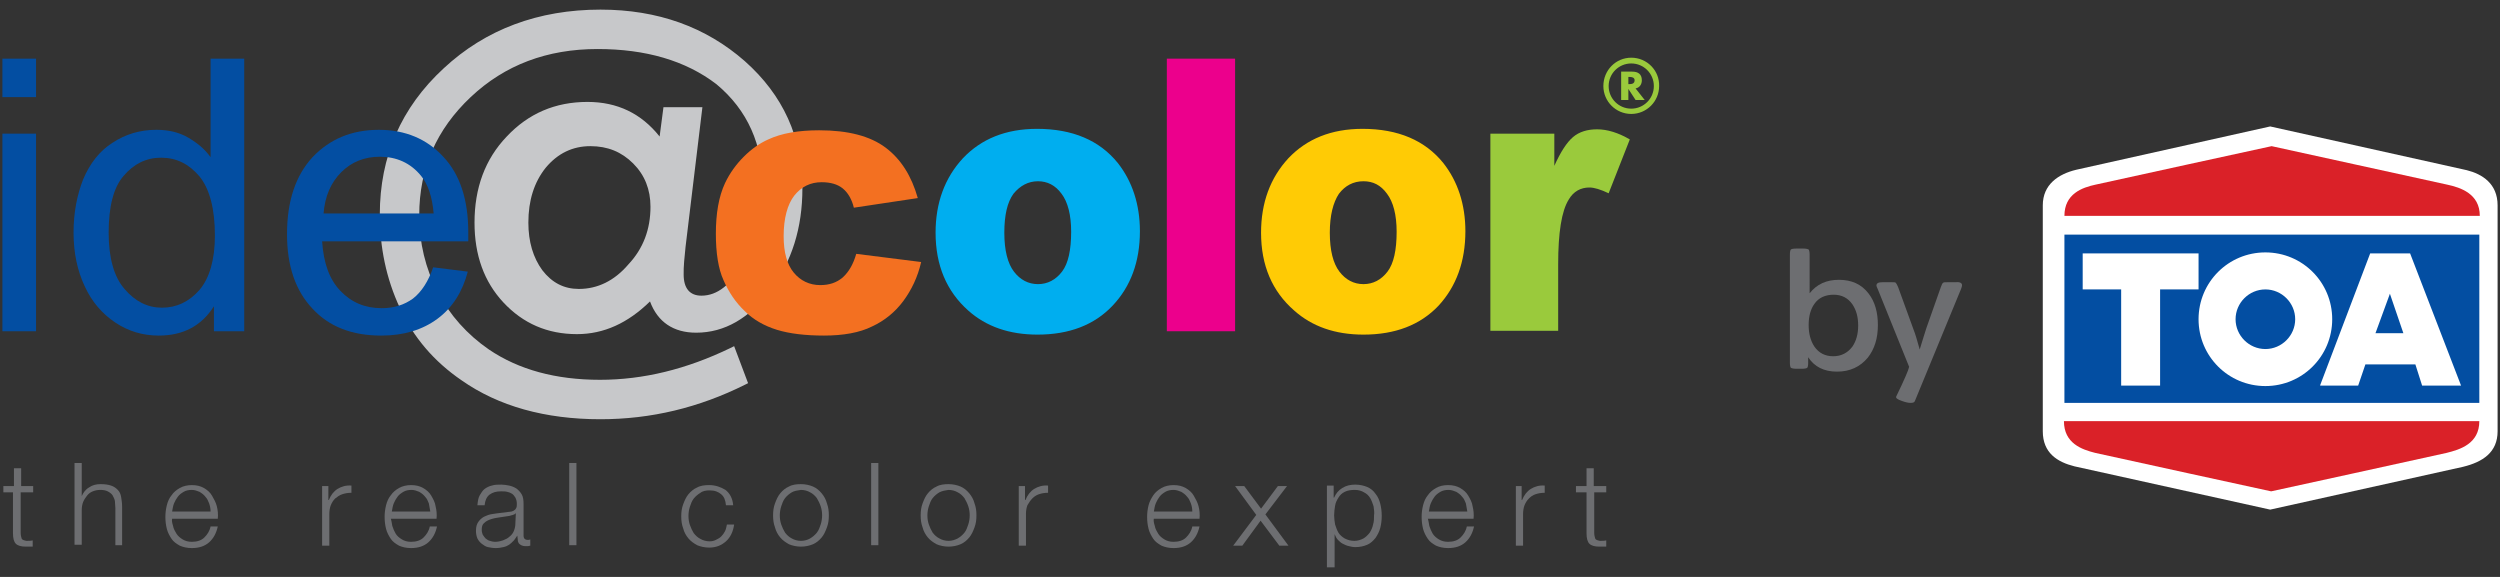 <?xml version="1.0" encoding="utf-8"?>
<!-- Generator: Adobe Illustrator 25.0.1, SVG Export Plug-In . SVG Version: 6.00 Build 0)  -->
<svg version="1.1" id="Layer_1" xmlns="http://www.w3.org/2000/svg" xmlns:xlink="http://www.w3.org/1999/xlink" x="0px" y="0px"
	 viewBox="0 0 520 120" style="enable-background:new 0 0 520 120;" xml:space="preserve">
<rect x="0" y="0" width="520" height="120" fill="#333333" stroke="none"/>
<style type="text/css">
	.st0{fill:none;}
	.st1{fill:#C7C8CA;}
	.st2{fill:#034EA2;}
	.st3{fill:#9ACA3C;}
	.st4{fill:#F37021;}
	.st5{fill:#00AEEF;}
	.st6{fill:#EC008C;}
	.st7{fill:#FFCB05;}
	.st8{fill:#6D6E71;}
	.st9{fill:#FFFFFF;}
	.st10{fill:#DA2128;}
</style>
<rect x="0.5" class="st0" width="519" height="120"/>
<g>
	<g>
		<g>
			<g>
				<path class="st1" d="M146.1,22.3l-3.5,29c-0.1,1.1-0.2,2.1-0.3,3.1c-0.1,1-0.1,1.9-0.1,2.7c0,2.9,1.3,4.4,3.7,4.4
					c3.3,0,6.2-2.3,8.8-6.9c2.6-4.6,4-9.7,4-15.4c0-9.1-3.2-16.3-9.7-21.7c-6.4-4.9-14.7-7.3-24.7-7.3c-10.5,0-19.3,3.3-26.4,10
					C90.8,26.9,87.2,35,87.2,44.8c0,5.7,1.3,11,3.8,15.9c2.6,4.9,6.2,8.9,10.7,12c6.2,4.2,13.9,6.3,23.1,6.3c9,0,18-2.2,27.1-6.6
					l0.8-0.4l2.9,7.7L155,80c-9.6,4.8-19.6,7.2-30.1,7.2c-11.5,0-21.2-2.7-28.9-8.1c-5.7-3.9-10-8.9-12.8-15
					C80.3,57.9,79,51.4,79,44.6c0-12,4.4-22.2,13.3-30.4C101,6.1,112,2,124.9,2c11.9,0,21.9,3.6,30,10.7c8,7.1,12,15.9,12,26.5
					c0,8.2-2.2,15.2-6.6,21.1c-4.4,5.9-9.6,8.9-15.5,8.9c-4.7,0-8-2.2-9.6-6.5c-4.6,4.5-9.6,6.8-15.2,6.8c-6.1,0-11.2-2.2-15.3-6.6
					c-4-4.3-6-9.8-6-16.6c0-7.2,2.2-13.2,6.7-17.9c4.5-4.8,10.1-7.2,16.8-7.2c6.2,0,11.2,2.4,15,7.2l0.8-6.1H146.1z M135.3,43
					c0-3.6-1.2-6.6-3.6-9c-2.4-2.4-5.3-3.6-8.9-3.6c-3.7,0-6.8,1.5-9.3,4.5c-2.4,3-3.6,6.8-3.6,11.4c0,4,1,7.3,2.9,9.9
					c2,2.6,4.5,3.9,7.6,3.9c3.9,0,7.4-1.7,10.3-5.1C133.8,51.7,135.3,47.7,135.3,43z"/>
			</g>
			<g>
				<path class="st2" d="M0.5,20.2v-8h7v8H0.5z M0.5,68.9V27.8h7v41.1H0.5z"/>
				<path class="st2" d="M44.5,68.9v-5.2c-2.6,4.1-6.4,6.1-11.5,6.1c-3.3,0-6.3-0.9-9-2.7c-2.7-1.8-4.9-4.3-6.4-7.6
					c-1.5-3.2-2.3-6.9-2.3-11.1c0-4.1,0.7-7.8,2-11.1c1.4-3.3,3.4-5.9,6.1-7.6c2.7-1.8,5.8-2.7,9.1-2.7c2.5,0,4.7,0.5,6.6,1.6
					c1.9,1.1,3.5,2.4,4.7,4.1V12.2h7v56.7H44.5z M22.6,48.4c0,5.2,1.1,9.2,3.3,11.7c2.2,2.6,4.8,3.9,7.8,3.9c3,0,5.6-1.2,7.8-3.7
					c2.1-2.5,3.2-6.3,3.2-11.3c0-5.6-1.1-9.7-3.2-12.3c-2.2-2.6-4.8-3.9-8-3.9c-3.1,0-5.7,1.3-7.8,3.8C23.6,39,22.6,43,22.6,48.4z"
					/>
				<path class="st2" d="M90.1,55.6l7.2,0.9c-1.1,4.2-3.2,7.5-6.3,9.8c-3.1,2.3-7,3.5-11.7,3.5c-6,0-10.8-1.8-14.3-5.6
					c-3.5-3.7-5.3-8.8-5.3-15.5c0-6.9,1.8-12.2,5.3-16c3.6-3.8,8.2-5.7,13.8-5.7c5.5,0,10,1.9,13.4,5.6c3.5,3.7,5.2,9,5.2,15.7
					c0,0.4,0,1,0,1.9H67c0.3,4.5,1.5,7.9,3.8,10.3c2.3,2.4,5.1,3.6,8.6,3.6c2.6,0,4.7-0.7,6.5-2C87.7,60.7,89.1,58.5,90.1,55.6z
					 M67.3,44.4h22.9c-0.3-3.5-1.2-6.1-2.6-7.8c-2.2-2.7-5.1-4-8.6-4c-3.2,0-5.9,1.1-8,3.2C68.8,38,67.6,40.8,67.3,44.4z"/>
			</g>
			<g>
				<g>
					<g>
						<path class="st3" d="M342.1,20.8h-1.9l-1.5-2.3h0v2.3h-1.5v-5.9h2.3c1.2,0,2,0.5,2,1.8c0,0.8-0.4,1.5-1.3,1.7L342.1,20.8z
							 M338.7,17.5h0.2c0.5,0,1.1-0.1,1.1-0.8c0-0.6-0.6-0.7-1.1-0.7h-0.2V17.5z"/>
					</g>
					<g>
						<g>
							<path class="st3" d="M339.3,12c-3.2,0-5.8,2.6-5.8,5.9c0,3.2,2.6,5.8,5.8,5.8c3.2,0,5.8-2.6,5.8-5.8
								C345.2,14.7,342.6,12,339.3,12z M339.3,22.6c-2.6,0-4.7-2.1-4.7-4.7c0-2.6,2.1-4.7,4.7-4.7c2.6,0,4.7,2.1,4.7,4.7
								C344,20.5,341.9,22.6,339.3,22.6z"/>
						</g>
					</g>
				</g>
				<g>
					<path class="st4" d="M178.1,52.8l13.5,1.7c-0.7,3.1-2,5.8-3.7,8.1c-1.7,2.3-3.9,4.1-6.5,5.3c-2.6,1.3-6,1.9-10,1.9
						c-3.9,0-7.2-0.4-9.8-1.2c-2.6-0.8-4.9-2.1-6.7-3.9c-1.9-1.8-3.3-3.9-4.4-6.4c-1.1-2.4-1.6-5.7-1.6-9.7c0-4.2,0.6-7.7,1.9-10.5
						c1-2.1,2.3-3.9,3.9-5.5c1.6-1.6,3.3-2.8,5.1-3.6c2.8-1.3,6.3-1.9,10.6-1.9c6,0,10.6,1.2,13.8,3.6c3.2,2.4,5.4,5.9,6.7,10.5
						l-13.3,2c-0.4-1.7-1.2-3.1-2.3-4c-1.1-0.9-2.6-1.3-4.4-1.3c-2.3,0-4.2,0.9-5.7,2.8c-1.4,1.8-2.2,4.7-2.2,8.4
						c0,3.4,0.7,5.9,2.1,7.6c1.4,1.7,3.3,2.6,5.5,2.6c1.9,0,3.4-0.5,4.7-1.6C176.6,56.5,177.5,54.9,178.1,52.8z"/>
					<path class="st5" d="M194.6,48.4c0-6.2,1.9-11.4,5.7-15.5c3.8-4,8.9-6.1,15.4-6.1c7.4,0,13,2.4,16.8,7.1
						c3,3.8,4.6,8.6,4.6,14.2c0,6.3-1.9,11.5-5.7,15.5c-3.8,4-9,6-15.6,6c-5.9,0-10.7-1.7-14.4-5C196.9,60.6,194.6,55.2,194.6,48.4z
						 M208.9,48.4c0,3.7,0.7,6.4,2,8.1c1.3,1.7,3,2.6,5,2.6c2,0,3.7-0.9,5-2.6c1.3-1.7,1.9-4.5,1.9-8.3c0-3.5-0.7-6.2-2-7.9
						c-1.3-1.8-3-2.6-4.9-2.6c-2,0-3.7,0.9-5.1,2.6C209.5,42.1,208.9,44.8,208.9,48.4z"/>
					<path class="st6" d="M242.7,12.2h14.2v56.7h-14.2V12.2z"/>
					<path class="st7" d="M262.3,48.4c0-6.2,1.9-11.4,5.7-15.5c3.8-4,8.9-6.1,15.4-6.1c7.4,0,13,2.4,16.8,7.1
						c3,3.8,4.6,8.6,4.6,14.2c0,6.3-1.9,11.5-5.6,15.5c-3.8,4-9,6-15.6,6c-5.9,0-10.7-1.7-14.4-5C264.6,60.6,262.3,55.2,262.3,48.4z
						 M276.6,48.4c0,3.7,0.7,6.4,2,8.1c1.3,1.7,3,2.6,5,2.6c2,0,3.7-0.9,5-2.6c1.3-1.7,1.9-4.5,1.9-8.3c0-3.5-0.7-6.2-2-7.9
						c-1.3-1.8-2.9-2.6-4.9-2.6c-2.1,0-3.8,0.9-5.1,2.6C277.3,42.1,276.6,44.8,276.6,48.4z"/>
					<path class="st3" d="M310,27.8h13.3v6.7c1.3-2.9,2.6-4.9,3.9-6c1.3-1.1,3-1.6,5-1.6c2.1,0,4.4,0.7,6.8,2.1l-4.4,11.2
						c-1.7-0.8-3-1.2-4-1.2c-1.8,0-3.3,0.8-4.3,2.5c-1.5,2.4-2.2,6.9-2.2,13.5v13.8H310V27.8z"/>
				</g>
			</g>
		</g>
		<g>
			<path class="st8" d="M6.9,101.1v1.3H4.3v8.4c0,0.5,0.1,0.9,0.2,1.2c0.1,0.3,0.5,0.4,1,0.5c0.4,0,0.9,0,1.3-0.1v1.3
				c-0.2,0-0.4,0-0.7,0c-0.2,0-0.4,0-0.7,0c-1,0-1.7-0.2-2.1-0.6c-0.4-0.4-0.6-1.1-0.6-2.2l0-8.5H0.7v-1.3h2.2v-3.7h1.5v3.7H6.9z"/>
			<path class="st8" d="M17,96.3v6.9h0c0.3-0.7,0.8-1.4,1.5-1.8c0.7-0.5,1.5-0.7,2.4-0.7c0.9,0,1.6,0.1,2.2,0.3
				c0.6,0.2,1,0.5,1.4,0.9c0.4,0.4,0.6,0.9,0.7,1.5c0.1,0.6,0.2,1.3,0.2,2v8H24v-7.7c0-0.5-0.1-1-0.1-1.5c-0.1-0.5-0.3-0.8-0.5-1.2
				c-0.2-0.3-0.6-0.6-1-0.8c-0.4-0.2-0.9-0.3-1.5-0.3c-0.6,0-1.1,0.1-1.6,0.3c-0.5,0.2-0.9,0.5-1.2,0.9c-0.3,0.4-0.6,0.8-0.8,1.3
				c-0.2,0.5-0.3,1.1-0.3,1.7v7.2h-1.5V96.3H17z"/>
			<path class="st8" d="M36,109.4c0.1,0.6,0.4,1.1,0.7,1.6c0.3,0.5,0.8,0.9,1.3,1.2c0.5,0.3,1.1,0.5,1.9,0.5c1.1,0,2-0.3,2.6-0.9
				c0.6-0.6,1.1-1.3,1.3-2.3h1.5c-0.3,1.4-0.9,2.5-1.8,3.3c-0.9,0.8-2.1,1.2-3.6,1.2c-1,0-1.8-0.2-2.5-0.5c-0.7-0.4-1.3-0.8-1.7-1.4
				c-0.4-0.6-0.8-1.3-1-2.1c-0.2-0.8-0.3-1.6-0.3-2.5c0-0.8,0.1-1.6,0.3-2.4c0.2-0.8,0.5-1.5,1-2.1c0.4-0.6,1-1.1,1.7-1.5
				c0.7-0.4,1.6-0.6,2.5-0.6c1,0,1.8,0.2,2.5,0.6c0.7,0.4,1.3,0.9,1.7,1.6c0.4,0.7,0.8,1.4,1,2.2c0.2,0.8,0.3,1.7,0.2,2.6h-9.5
				C35.7,108.2,35.8,108.8,36,109.4z M43.5,104.7c-0.2-0.5-0.4-1-0.8-1.4c-0.3-0.4-0.7-0.7-1.2-1c-0.5-0.2-1-0.4-1.6-0.4
				c-0.6,0-1.2,0.1-1.7,0.4c-0.5,0.3-0.9,0.6-1.2,1c-0.3,0.4-0.6,0.9-0.8,1.4c-0.2,0.5-0.3,1.1-0.4,1.7h8
				C43.8,105.8,43.7,105.3,43.5,104.7z"/>
			<path class="st8" d="M68.3,101.1v2.9h0.1c0.4-1,1-1.8,1.8-2.3c0.8-0.5,1.8-0.8,2.9-0.7v1.5c-0.7,0-1.3,0.1-1.9,0.3
				c-0.6,0.2-1,0.5-1.5,0.9c-0.4,0.4-0.7,0.9-0.9,1.4c-0.2,0.5-0.3,1.2-0.3,1.8v6.6h-1.5v-12.4H68.3z"/>
			<path class="st8" d="M81.6,109.4c0.2,0.6,0.4,1.1,0.7,1.6c0.3,0.5,0.8,0.9,1.3,1.2c0.5,0.3,1.1,0.5,1.9,0.5c1.1,0,2-0.3,2.6-0.9
				c0.6-0.6,1.1-1.3,1.3-2.3h1.5c-0.3,1.4-0.9,2.5-1.8,3.3c-0.9,0.8-2.1,1.2-3.6,1.2c-1,0-1.8-0.2-2.5-0.5c-0.7-0.4-1.3-0.8-1.7-1.4
				c-0.4-0.6-0.8-1.3-1-2.1c-0.2-0.8-0.3-1.6-0.3-2.5c0-0.8,0.1-1.6,0.3-2.4c0.2-0.8,0.5-1.5,1-2.1c0.4-0.6,1-1.1,1.7-1.5
				c0.7-0.4,1.6-0.6,2.5-0.6c1,0,1.8,0.2,2.5,0.6c0.7,0.4,1.3,0.9,1.7,1.6c0.4,0.7,0.8,1.4,0.9,2.2c0.2,0.8,0.3,1.7,0.2,2.6h-9.5
				C81.4,108.2,81.5,108.8,81.6,109.4z M89.2,104.7c-0.2-0.5-0.4-1-0.8-1.4c-0.3-0.4-0.7-0.7-1.2-1c-0.5-0.2-1-0.4-1.6-0.4
				c-0.6,0-1.2,0.1-1.7,0.4c-0.5,0.3-0.9,0.6-1.2,1c-0.3,0.4-0.6,0.9-0.8,1.4c-0.2,0.5-0.3,1.1-0.4,1.7h8
				C89.4,105.8,89.3,105.3,89.2,104.7z"/>
			<path class="st8" d="M99.8,103c0.3-0.5,0.6-1,1-1.3c0.4-0.3,1-0.6,1.5-0.7c0.6-0.2,1.2-0.2,2-0.2c0.5,0,1.1,0.1,1.6,0.2
				c0.5,0.1,1,0.3,1.5,0.6c0.4,0.3,0.8,0.7,1.1,1.2c0.3,0.5,0.4,1.2,0.4,2v6.6c0,0.6,0.3,0.9,0.9,0.9c0.2,0,0.3,0,0.5-0.1v1.3
				c-0.2,0-0.3,0.1-0.5,0.1c-0.1,0-0.3,0-0.5,0c-0.4,0-0.7-0.1-0.9-0.2c-0.2-0.1-0.4-0.3-0.5-0.4c-0.1-0.2-0.2-0.4-0.2-0.7
				c0-0.3-0.1-0.6-0.1-0.9h0c-0.3,0.4-0.5,0.8-0.8,1.1c-0.3,0.3-0.6,0.6-0.9,0.8c-0.3,0.2-0.7,0.4-1.2,0.5c-0.4,0.1-1,0.2-1.6,0.2
				c-0.6,0-1.1-0.1-1.6-0.2c-0.5-0.1-0.9-0.4-1.3-0.7c-0.4-0.3-0.7-0.7-0.9-1.1c-0.2-0.5-0.3-1-0.3-1.6c0-0.9,0.2-1.5,0.6-2
				c0.4-0.5,0.9-0.9,1.5-1.1c0.6-0.3,1.3-0.4,2.1-0.5c0.8-0.1,1.6-0.2,2.4-0.3c0.3,0,0.6-0.1,0.8-0.1c0.2-0.1,0.4-0.1,0.6-0.3
				c0.2-0.1,0.3-0.3,0.4-0.5c0.1-0.2,0.1-0.5,0.1-0.8c0-0.5-0.1-0.9-0.3-1.3c-0.2-0.3-0.4-0.6-0.7-0.8c-0.3-0.2-0.6-0.3-1-0.4
				c-0.4-0.1-0.8-0.1-1.3-0.1c-1,0-1.7,0.2-2.4,0.7c-0.6,0.5-0.9,1.2-1,2.2h-1.5C99.4,104.1,99.5,103.5,99.8,103z M107.3,106.7
				c-0.1,0.2-0.3,0.3-0.6,0.4c-0.3,0.1-0.5,0.1-0.7,0.2c-0.6,0.1-1.3,0.2-2,0.3c-0.7,0.1-1.3,0.2-1.9,0.4c-0.6,0.2-1,0.4-1.4,0.8
				c-0.4,0.3-0.5,0.8-0.5,1.4c0,0.4,0.1,0.7,0.2,1c0.2,0.3,0.4,0.6,0.6,0.8c0.3,0.2,0.5,0.4,0.9,0.5c0.3,0.1,0.7,0.2,1,0.2
				c0.6,0,1.1-0.1,1.7-0.3c0.5-0.2,1-0.4,1.4-0.8c0.4-0.3,0.7-0.7,0.9-1.2c0.2-0.5,0.3-1,0.3-1.6L107.3,106.7L107.3,106.7z"/>
			<path class="st8" d="M119.9,96.3v17.1h-1.5V96.3H119.9z"/>
			<path class="st8" d="M150,102.8c-0.6-0.5-1.3-0.8-2.4-0.8c-0.7,0-1.4,0.1-1.9,0.5c-0.5,0.3-1,0.7-1.4,1.2
				c-0.4,0.5-0.6,1.1-0.8,1.7c-0.2,0.6-0.3,1.3-0.3,1.9c0,0.7,0.1,1.3,0.3,1.9c0.2,0.6,0.5,1.2,0.8,1.7c0.4,0.5,0.8,0.9,1.4,1.2
				c0.5,0.3,1.2,0.5,1.9,0.5c0.5,0,0.9-0.1,1.3-0.3c0.4-0.2,0.8-0.4,1.1-0.7c0.3-0.3,0.6-0.7,0.8-1.1c0.2-0.4,0.3-0.9,0.4-1.4h1.5
				c-0.2,1.5-0.8,2.7-1.7,3.5c-0.9,0.8-2,1.3-3.5,1.3c-0.9,0-1.8-0.2-2.5-0.5c-0.7-0.4-1.3-0.8-1.8-1.4c-0.5-0.6-0.9-1.3-1.1-2.1
				c-0.3-0.8-0.4-1.6-0.4-2.5c0-0.9,0.1-1.7,0.4-2.5c0.3-0.8,0.6-1.5,1.1-2.1c0.5-0.6,1.1-1.1,1.8-1.4c0.7-0.4,1.6-0.5,2.5-0.5
				c1.3,0,2.4,0.4,3.4,1c0.9,0.7,1.5,1.8,1.6,3.2h-1.5C150.9,104,150.6,103.3,150,102.8z"/>
			<path class="st8" d="M169.1,101.2c0.7,0.3,1.3,0.8,1.8,1.4c0.5,0.6,0.9,1.3,1.1,2.1c0.3,0.8,0.4,1.6,0.4,2.5
				c0,0.9-0.1,1.7-0.4,2.5c-0.3,0.8-0.6,1.5-1.1,2.1c-0.5,0.6-1.1,1.1-1.8,1.4c-0.7,0.3-1.6,0.5-2.5,0.5c-0.9,0-1.8-0.2-2.5-0.5
				c-0.7-0.4-1.3-0.8-1.8-1.4c-0.5-0.6-0.9-1.3-1.1-2.1c-0.3-0.8-0.4-1.6-0.4-2.5c0-0.9,0.1-1.7,0.4-2.5c0.3-0.8,0.6-1.5,1.1-2.1
				c0.5-0.6,1.1-1.1,1.8-1.4c0.7-0.4,1.6-0.5,2.5-0.5C167.5,100.7,168.4,100.9,169.1,101.2z M164.7,102.4c-0.5,0.3-1,0.7-1.4,1.2
				c-0.4,0.5-0.6,1.1-0.8,1.7c-0.2,0.6-0.3,1.3-0.3,1.9c0,0.7,0.1,1.3,0.3,1.9c0.2,0.6,0.5,1.2,0.8,1.7c0.4,0.5,0.8,0.9,1.4,1.2
				c0.5,0.3,1.2,0.5,1.9,0.5c0.7,0,1.4-0.2,1.9-0.5c0.5-0.3,1-0.7,1.4-1.2c0.4-0.5,0.6-1.1,0.8-1.7c0.2-0.6,0.3-1.3,0.3-1.9
				c0-0.7-0.1-1.3-0.3-1.9c-0.2-0.6-0.5-1.2-0.8-1.7c-0.4-0.5-0.8-0.9-1.4-1.2c-0.5-0.3-1.2-0.5-1.9-0.5
				C165.9,102,165.2,102.1,164.7,102.4z"/>
			<path class="st8" d="M182.7,96.3v17.1h-1.5V96.3H182.7z"/>
			<path class="st8" d="M199.8,101.2c0.7,0.3,1.3,0.8,1.8,1.4c0.5,0.6,0.9,1.3,1.1,2.1c0.3,0.8,0.4,1.6,0.4,2.5
				c0,0.9-0.1,1.7-0.4,2.5c-0.3,0.8-0.6,1.5-1.1,2.1c-0.5,0.6-1.1,1.1-1.8,1.4c-0.7,0.3-1.6,0.5-2.5,0.5c-0.9,0-1.8-0.2-2.5-0.5
				c-0.7-0.4-1.3-0.8-1.8-1.4c-0.5-0.6-0.9-1.3-1.1-2.1c-0.3-0.8-0.4-1.6-0.4-2.5c0-0.9,0.1-1.7,0.4-2.5c0.3-0.8,0.6-1.5,1.1-2.1
				c0.5-0.6,1.1-1.1,1.8-1.4c0.7-0.4,1.6-0.5,2.5-0.5C198.2,100.7,199.1,100.9,199.8,101.2z M195.4,102.4c-0.5,0.3-1,0.7-1.4,1.2
				c-0.4,0.5-0.6,1.1-0.8,1.7c-0.2,0.6-0.3,1.3-0.3,1.9c0,0.7,0.1,1.3,0.3,1.9c0.2,0.6,0.5,1.2,0.8,1.7c0.4,0.5,0.8,0.9,1.4,1.2
				c0.5,0.3,1.2,0.5,1.9,0.5c0.7,0,1.3-0.2,1.9-0.5c0.5-0.3,1-0.7,1.4-1.2c0.4-0.5,0.6-1.1,0.8-1.7c0.2-0.6,0.3-1.3,0.3-1.9
				c0-0.7-0.1-1.3-0.3-1.9c-0.2-0.6-0.5-1.2-0.8-1.7c-0.4-0.5-0.8-0.9-1.4-1.2c-0.5-0.3-1.2-0.5-1.9-0.5
				C196.6,102,196,102.1,195.4,102.4z"/>
			<path class="st8" d="M213.2,101.1v2.9h0.1c0.4-1,1-1.8,1.8-2.3c0.8-0.5,1.8-0.8,2.9-0.7v1.5c-0.7,0-1.3,0.1-1.9,0.3
				c-0.6,0.2-1,0.5-1.4,0.9c-0.4,0.4-0.7,0.9-1,1.4c-0.2,0.5-0.3,1.2-0.3,1.8v6.6h-1.5v-12.4H213.2z"/>
			<path class="st8" d="M240.2,109.4c0.1,0.6,0.4,1.1,0.7,1.6c0.3,0.5,0.8,0.9,1.3,1.2c0.5,0.3,1.1,0.5,1.9,0.5c1.1,0,2-0.3,2.6-0.9
				c0.6-0.6,1.1-1.3,1.3-2.3h1.5c-0.3,1.4-0.9,2.5-1.8,3.3c-0.9,0.8-2.1,1.2-3.6,1.2c-1,0-1.8-0.2-2.5-0.5c-0.7-0.4-1.3-0.8-1.7-1.4
				c-0.4-0.6-0.8-1.3-1-2.1c-0.2-0.8-0.3-1.6-0.3-2.5c0-0.8,0.1-1.6,0.3-2.4c0.2-0.8,0.6-1.5,1-2.1c0.4-0.6,1-1.1,1.7-1.5
				c0.7-0.4,1.6-0.6,2.5-0.6c1,0,1.8,0.2,2.5,0.6c0.7,0.4,1.3,0.9,1.7,1.6c0.4,0.7,0.8,1.4,1,2.2c0.2,0.8,0.3,1.7,0.2,2.6h-9.5
				C239.9,108.2,240,108.8,240.2,109.4z M247.7,104.7c-0.2-0.5-0.4-1-0.8-1.4c-0.3-0.4-0.7-0.7-1.2-1c-0.5-0.2-1-0.4-1.6-0.4
				c-0.6,0-1.2,0.1-1.7,0.4c-0.5,0.3-0.9,0.6-1.2,1c-0.3,0.4-0.6,0.9-0.8,1.4c-0.2,0.5-0.3,1.1-0.4,1.7h8
				C248,105.8,247.9,105.3,247.7,104.7z"/>
			<path class="st8" d="M256.9,101.1h1.9l3.5,4.7l3.5-4.7h1.9l-4.5,5.9l4.8,6.5h-1.9l-3.9-5.2l-3.8,5.2h-1.9l4.8-6.4L256.9,101.1z"
				/>
			<path class="st8" d="M277.4,101.1v2.4h0.1c0.4-0.9,0.9-1.5,1.7-2c0.8-0.5,1.7-0.7,2.7-0.7c0.9,0,1.8,0.2,2.5,0.5
				c0.7,0.3,1.3,0.8,1.7,1.4c0.5,0.6,0.8,1.3,1,2.1c0.2,0.8,0.3,1.6,0.3,2.5c0,0.9-0.1,1.7-0.3,2.5c-0.2,0.8-0.6,1.5-1,2.1
				c-0.5,0.6-1,1.1-1.7,1.4c-0.7,0.3-1.5,0.5-2.5,0.5c-0.5,0-0.9-0.1-1.3-0.2c-0.5-0.1-0.9-0.3-1.3-0.5c-0.4-0.2-0.7-0.5-1-0.8
				c-0.3-0.3-0.5-0.7-0.7-1.2h0v6.9H276v-17H277.4z M285.7,105.3c-0.2-0.6-0.4-1.2-0.7-1.7c-0.3-0.5-0.7-0.9-1.3-1.2
				c-0.5-0.3-1.1-0.5-1.9-0.5c-0.8,0-1.5,0.1-2.1,0.4c-0.6,0.3-1,0.7-1.3,1.2c-0.3,0.5-0.6,1-0.7,1.7c-0.1,0.6-0.2,1.3-0.2,2
				c0,0.6,0.1,1.3,0.2,1.9c0.2,0.6,0.4,1.2,0.7,1.7c0.3,0.5,0.8,0.9,1.3,1.2c0.6,0.3,1.2,0.5,2,0.5c0.7,0,1.3-0.2,1.9-0.5
				c0.5-0.3,0.9-0.7,1.3-1.2c0.3-0.5,0.6-1.1,0.7-1.7c0.2-0.6,0.2-1.3,0.2-1.9C285.9,106.6,285.8,106,285.7,105.3z"/>
			<path class="st8" d="M297.3,109.4c0.2,0.6,0.4,1.1,0.7,1.6c0.3,0.5,0.8,0.9,1.3,1.2c0.5,0.3,1.1,0.5,1.9,0.5c1.1,0,2-0.3,2.6-0.9
				c0.6-0.6,1.1-1.3,1.3-2.3h1.5c-0.3,1.4-0.9,2.5-1.8,3.3c-0.9,0.8-2.1,1.2-3.6,1.2c-1,0-1.8-0.2-2.5-0.5c-0.7-0.4-1.3-0.8-1.7-1.4
				c-0.4-0.6-0.8-1.3-1-2.1c-0.2-0.8-0.3-1.6-0.3-2.5c0-0.8,0.1-1.6,0.3-2.4c0.2-0.8,0.5-1.5,1-2.1c0.4-0.6,1-1.1,1.7-1.5
				c0.7-0.4,1.5-0.6,2.5-0.6c1,0,1.8,0.2,2.5,0.6c0.7,0.4,1.3,0.9,1.7,1.6c0.4,0.7,0.8,1.4,0.9,2.2c0.2,0.8,0.3,1.7,0.2,2.6h-9.5
				C297.1,108.2,297.2,108.8,297.3,109.4z M304.9,104.7c-0.2-0.5-0.4-1-0.8-1.4c-0.3-0.4-0.7-0.7-1.2-1c-0.5-0.2-1-0.4-1.6-0.4
				c-0.6,0-1.2,0.1-1.7,0.4c-0.5,0.3-0.9,0.6-1.2,1c-0.3,0.4-0.6,0.9-0.8,1.4c-0.2,0.5-0.3,1.1-0.4,1.7h8
				C305.1,105.8,305,105.3,304.9,104.7z"/>
			<path class="st8" d="M316.5,101.1v2.9h0.1c0.4-1,1-1.8,1.8-2.3c0.8-0.5,1.8-0.8,2.9-0.7v1.5c-0.7,0-1.3,0.1-1.9,0.3
				c-0.6,0.2-1,0.5-1.4,0.9c-0.4,0.4-0.7,0.9-0.9,1.4c-0.2,0.5-0.3,1.2-0.3,1.8v6.6h-1.5v-12.4H316.5z"/>
			<path class="st8" d="M334.1,101.1v1.3h-2.5v8.4c0,0.5,0.1,0.9,0.2,1.2c0.1,0.3,0.5,0.4,1,0.5c0.4,0,0.9,0,1.3-0.1v1.3
				c-0.2,0-0.4,0-0.7,0c-0.2,0-0.5,0-0.7,0c-1,0-1.7-0.2-2.1-0.6c-0.4-0.4-0.6-1.1-0.6-2.2l0-8.5h-2.2v-1.3h2.2v-3.7h1.5v3.7H334.1z
				"/>
		</g>
	</g>
	<g>
		<path class="st9" d="M519.5,89.7c0,4.4-3.1,6.4-7.2,7.4l-40.1,8.9L431.5,97c-3.6-0.9-6.6-2.8-6.6-7.3v-47c0-4.3,3.2-6.5,7-7.4
			l40.3-9l40.9,9.1c3.2,0.8,6.4,2.8,6.4,7.3V89.7z"/>
		<rect x="429.4" y="48.8" class="st2" width="86.3" height="35"/>
		<path class="st10" d="M429.4,44.9c0-4.6,3.7-5.9,6.5-6.5c2.6-0.6,36.6-8,36.6-8s33.8,7.4,36.5,8c2.8,0.6,6.8,1.9,6.8,6.5
			C513.1,44.9,432.2,44.9,429.4,44.9z"/>
		<path class="st10" d="M429.3,87.6c0,4.6,3.7,5.9,6.5,6.6c2.6,0.6,36.6,8,36.6,8s33.9-7.4,36.5-8c2.8-0.7,6.8-1.9,6.8-6.6
			C512.9,87.6,432,87.6,429.3,87.6z"/>
		<path class="st9" d="M433.2,52.7h24.1v7.5h-8v20h-8.1v-20h-8V52.7z"/>
		<path class="st9" d="M482.6,80.1L493,52.7h8.3l10.6,27.5h-8.1l-1.4-4.4h-10.4l-1.5,4.4H482.6z M497.1,61.1l-3,8.2h5.8L497.1,61.1z
			"/>
		<path class="st9" d="M471.2,52.5c-7.7,0-13.9,6.2-13.9,13.9c0,7.7,6.2,13.9,13.9,13.9c7.7,0,13.9-6.2,13.9-13.9
			C485.1,58.7,478.9,52.5,471.2,52.5z M471.2,72.6c-3.4,0-6.2-2.8-6.2-6.2c0-3.4,2.8-6.2,6.2-6.2c3.4,0,6.2,2.8,6.2,6.2
			C477.4,69.8,474.6,72.6,471.2,72.6z"/>
	</g>
	<g>
		<path class="st8" d="M390.6,67.6c0,2.8-0.7,5-2.1,6.8c-1.6,1.9-3.7,2.9-6.4,2.9c-2.7,0-4.7-1-6-3v1.2c0,0.6-0.1,0.9-0.2,1
			c-0.1,0.1-0.5,0.2-1,0.2h-1.3c-0.6,0-0.9-0.1-1.1-0.2c-0.1-0.1-0.2-0.5-0.2-1V52.9c0-0.6,0.1-0.9,0.2-1c0.1-0.1,0.5-0.2,1.1-0.2
			h1.5c0.6,0,0.9,0.1,1.1,0.2c0.1,0.1,0.2,0.5,0.2,1V61c1.5-1.9,3.5-2.8,6.1-2.8c2.6,0,4.7,0.9,6.2,2.9
			C390,62.8,390.6,65,390.6,67.6z M386.5,67.7c0-1.8-0.4-3.2-1.2-4.4c-0.9-1.3-2.2-2-3.9-2c-1.7,0-3.1,0.6-4,1.9
			c-0.8,1.1-1.2,2.6-1.2,4.4c0,1.8,0.4,3.3,1.2,4.5c0.9,1.3,2.2,2,3.9,2c1.7,0,3-0.7,4-2C386.1,70.9,386.5,69.5,386.5,67.7z"/>
		<path class="st8" d="M408.1,59.3c0,0.3-0.1,0.5-0.2,0.8l-9.6,23.3c-0.1,0.3-0.4,0.4-0.9,0.4c-0.4,0-1-0.1-1.8-0.4
			c-0.9-0.3-1.3-0.6-1.2-0.9c1.7-3.5,2.6-5.6,2.7-6.2l-6.5-16.1c-0.2-0.4-0.3-0.7-0.3-0.8c0-0.5,0.4-0.7,1.3-0.7h1.8
			c0.5,0,0.8,0,0.9,0.1c0.1,0.1,0.3,0.4,0.5,0.9l3.2,8.8c0.4,1,0.8,2.4,1.3,4.2c0.5-1.7,1-3.2,1.4-4.5l3-8.5
			c0.2-0.5,0.3-0.8,0.5-0.9c0.1-0.1,0.4-0.1,1-0.1h1.6C407.7,58.6,408.1,58.9,408.1,59.3z"/>
	</g>
</g>
</svg>
